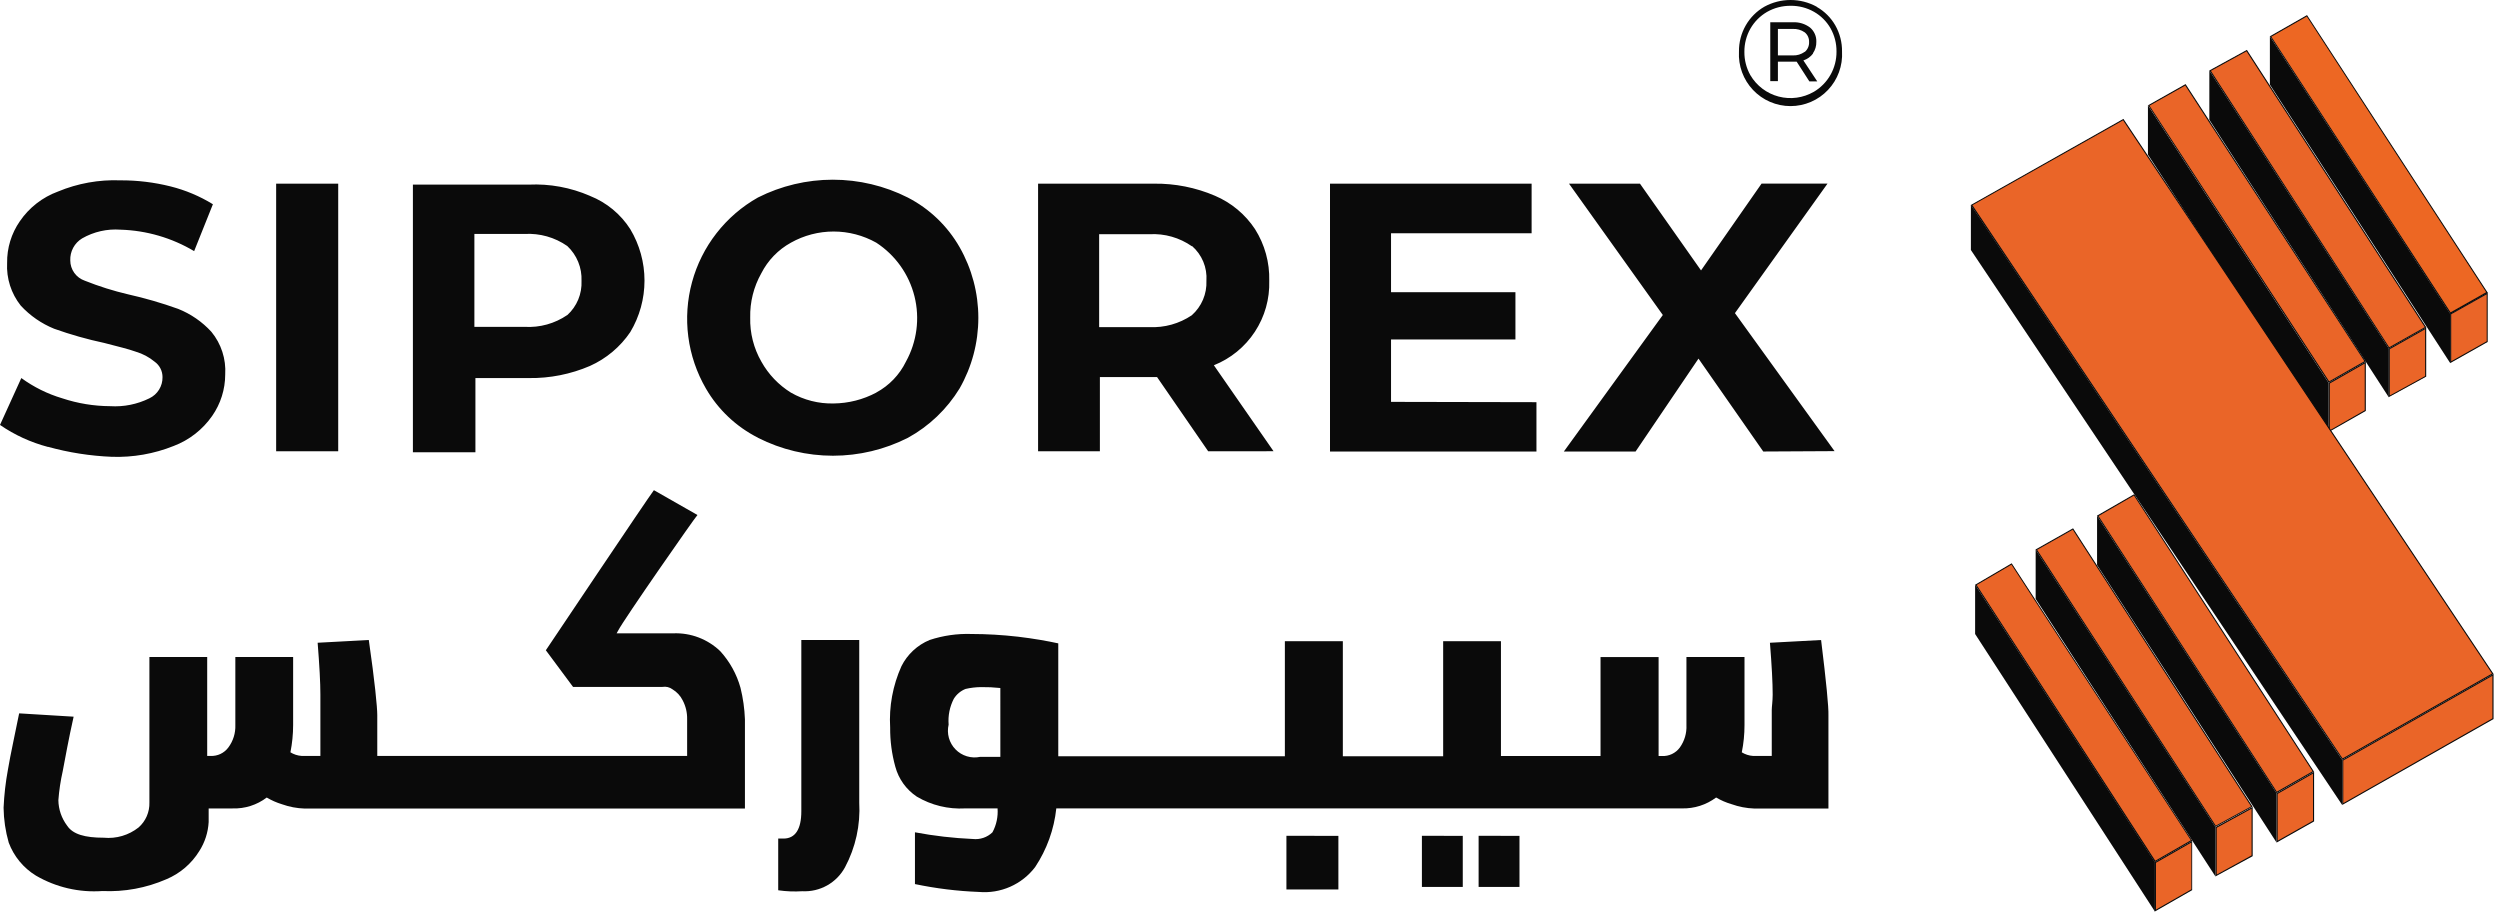 <svg width="155" height="57" viewBox="0 0 155 57" fill="none" xmlns="http://www.w3.org/2000/svg">
    <g id="logo 1" clip-path="url(#clip0_66_2)">
      <g id="Layer 2">
         <path id="Path 1" d="M112.646 0.432C113.123 0.704 113.518 1.099 113.79 1.576C114.071 2.07 114.214 2.631 114.206 3.199C114.23 3.634 114.166 4.069 114.016 4.477C113.867 4.886 113.635 5.26 113.336 5.576C113.037 5.893 112.677 6.145 112.277 6.317C111.877 6.489 111.446 6.578 111.011 6.578C110.576 6.578 110.145 6.489 109.745 6.317C109.345 6.145 108.985 5.893 108.686 5.576C108.387 5.26 108.155 4.886 108.006 4.477C107.856 4.069 107.792 3.634 107.816 3.199C107.809 2.63 107.953 2.07 108.235 1.576C108.51 1.094 108.909 0.693 109.39 0.416C109.887 0.143 110.445 0 111.013 0C111.58 0 112.138 0.143 112.635 0.416L112.646 0.432ZM112.451 5.697C112.885 5.441 113.245 5.075 113.493 4.636C113.74 4.198 113.868 3.701 113.863 3.197C113.869 2.691 113.741 2.193 113.492 1.753C113.249 1.329 112.897 0.978 112.473 0.735C112.031 0.483 111.53 0.353 111.021 0.359C110.509 0.354 110.004 0.485 109.558 0.738C109.128 0.987 108.772 1.345 108.525 1.776C108.276 2.216 108.147 2.714 108.152 3.22C108.147 3.726 108.276 4.224 108.525 4.664C108.911 5.319 109.541 5.794 110.276 5.987C111.012 6.18 111.794 6.075 112.452 5.694L112.451 5.697ZM112.41 3.317C112.259 3.519 112.05 3.669 111.81 3.747L112.67 5.047H112.181L111.394 3.825C111.325 3.83 111.255 3.83 111.186 3.825H110.23V5.032H109.757V1.381H111.171C111.549 1.364 111.921 1.48 112.223 1.708C112.351 1.816 112.453 1.953 112.52 2.106C112.588 2.26 112.619 2.427 112.612 2.595C112.619 2.848 112.545 3.097 112.401 3.306L112.41 3.317ZM111.893 3.222C111.983 3.147 112.054 3.052 112.1 2.945C112.147 2.838 112.169 2.722 112.163 2.605C112.168 2.491 112.146 2.377 112.099 2.273C112.053 2.169 111.982 2.077 111.893 2.005C111.674 1.853 111.41 1.779 111.144 1.794H110.23V3.436H111.155C111.419 3.447 111.678 3.368 111.891 3.212L111.893 3.222Z" fill="#0a0a0a"/>
          <path id="Path 2" fill-rule="evenodd" clip-rule="evenodd" d="M2.975 27.71C1.912 27.43 0.906 26.969 0 26.346L1.322 23.439C2.089 23.998 2.946 24.423 3.856 24.694C4.816 25.013 5.82 25.178 6.831 25.183C7.671 25.236 8.51 25.067 9.265 24.694C9.512 24.576 9.72 24.39 9.863 24.157C10.007 23.924 10.081 23.655 10.076 23.382C10.077 23.195 10.033 23.01 9.948 22.844C9.863 22.677 9.739 22.534 9.587 22.425C9.245 22.142 8.849 21.932 8.424 21.806C7.956 21.636 7.318 21.487 6.472 21.265C5.416 21.04 4.376 20.745 3.359 20.383C2.57 20.063 1.862 19.572 1.285 18.946C0.691 18.197 0.391 17.258 0.441 16.304C0.428 15.38 0.704 14.475 1.231 13.716C1.808 12.871 2.634 12.228 3.594 11.876C4.817 11.367 6.135 11.13 7.458 11.181C8.508 11.176 9.554 11.302 10.573 11.557C11.5 11.789 12.386 12.162 13.2 12.663L12.037 15.57C10.653 14.746 9.082 14.288 7.472 14.24C6.642 14.178 5.812 14.367 5.09 14.781C4.857 14.922 4.666 15.123 4.537 15.363C4.408 15.603 4.346 15.874 4.357 16.146C4.357 16.423 4.444 16.693 4.606 16.919C4.767 17.144 4.995 17.313 5.257 17.403C6.13 17.752 7.027 18.035 7.942 18.249C8.993 18.485 10.028 18.785 11.042 19.149C11.829 19.462 12.536 19.949 13.108 20.574C13.717 21.316 14.023 22.261 13.963 23.219C13.962 24.139 13.679 25.037 13.152 25.791C12.563 26.636 11.733 27.284 10.77 27.649C9.549 28.139 8.24 28.368 6.925 28.322C5.59 28.267 4.265 28.059 2.977 27.703L2.975 27.71ZM17.121 27.98H20.969V11.387H17.121V27.98ZM36.578 12.146C37.607 12.554 38.482 13.276 39.078 14.209C39.655 15.173 39.959 16.275 39.959 17.398C39.959 18.522 39.655 19.624 39.078 20.588C38.456 21.507 37.59 22.234 36.578 22.688C35.383 23.202 34.093 23.458 32.792 23.44H29.476V28.04H25.6V11.446H32.785C34.083 11.386 35.378 11.624 36.571 12.141L36.578 12.146ZM35.172 19.537C35.466 19.27 35.697 18.942 35.85 18.575C36.002 18.209 36.072 17.813 36.054 17.417C36.071 17.014 36.002 16.612 35.849 16.239C35.697 15.866 35.466 15.53 35.172 15.254C34.399 14.715 33.468 14.451 32.527 14.505H29.412V20.265H32.527C33.466 20.321 34.396 20.063 35.172 19.532V19.537ZM46.992 27.137C45.643 26.455 44.522 25.395 43.766 24.087C43.193 23.099 42.822 22.008 42.675 20.876C42.527 19.744 42.606 18.594 42.906 17.492C43.206 16.391 43.721 15.36 44.423 14.46C45.124 13.559 45.998 12.806 46.992 12.246C48.432 11.519 50.023 11.141 51.636 11.141C53.25 11.141 54.841 11.519 56.281 12.246C57.627 12.94 58.742 14.009 59.494 15.323C60.256 16.657 60.657 18.167 60.657 19.704C60.657 21.241 60.256 22.751 59.494 24.085C58.71 25.367 57.605 26.423 56.287 27.146C54.848 27.875 53.257 28.255 51.644 28.255C50.03 28.255 48.439 27.875 47 27.146L46.992 27.137ZM54.329 24.337C55.127 23.907 55.771 23.237 56.168 22.422C56.85 21.188 57.039 19.741 56.698 18.373C56.357 17.004 55.51 15.816 54.329 15.046C53.521 14.593 52.61 14.354 51.683 14.354C50.756 14.354 49.845 14.593 49.037 15.046C48.248 15.481 47.608 16.143 47.2 16.946C46.729 17.782 46.492 18.729 46.513 19.688C46.489 20.647 46.729 21.595 47.208 22.427C47.645 23.21 48.274 23.869 49.036 24.342C49.84 24.804 50.756 25.037 51.683 25.015C52.606 25.006 53.513 24.775 54.328 24.342L54.329 24.337ZM74.908 27.98L71.739 23.38H68.193V27.98H64.361V11.387H71.546C72.847 11.37 74.137 11.626 75.332 12.139C76.342 12.569 77.203 13.286 77.809 14.202C78.415 15.159 78.723 16.276 78.693 17.409C78.728 18.529 78.417 19.632 77.802 20.569C77.188 21.506 76.301 22.231 75.26 22.646L78.96 27.976L74.908 27.98ZM73.9 15.27C73.132 14.733 72.207 14.469 71.271 14.521H68.147V20.281H71.26C72.192 20.326 73.115 20.069 73.889 19.548C74.19 19.282 74.428 18.951 74.585 18.581C74.743 18.211 74.815 17.811 74.798 17.409C74.826 17.003 74.759 16.597 74.603 16.221C74.446 15.846 74.205 15.512 73.898 15.246L73.9 15.27ZM95.26 24.935V27.994H82.46V11.387H94.96V14.464H86.244V18.117H93.957V21.046H86.244V24.916L95.26 24.935ZM109.322 27.994L105.306 22.234L101.406 27.994H96.959L103.095 19.53L97.278 11.387H101.678L105.464 16.766L109.218 11.382H113.307L107.566 19.414L113.743 27.97L109.322 27.994ZM48.249 55.194V51.991H48.576C49.309 51.991 49.682 51.41 49.682 50.301V39.682H53.273V49.758C53.353 51.152 53.047 52.542 52.389 53.774C52.133 54.245 51.749 54.635 51.281 54.897C50.813 55.159 50.28 55.284 49.744 55.256C49.249 55.288 48.753 55.269 48.262 55.199L48.249 55.194ZM91.674 51.819V54.988H94.208V51.824L91.674 51.819ZM88.158 51.819V54.988H90.692V51.824L88.158 51.819ZM79.758 51.819V55.146H82.98V51.824L79.758 51.819Z" fill="#0a0a0a"/>
          <path id="Path 3" fill-rule="evenodd" clip-rule="evenodd" d="M112.908 39.681L109.736 39.851C109.85 41.276 109.906 42.328 109.906 43.058C109.906 43.491 109.849 43.81 109.849 44.015V46.868H108.686C108.44 46.851 108.201 46.774 107.991 46.644C108.104 46.088 108.16 45.521 108.159 44.954V40.733H104.559V44.959C104.583 45.455 104.438 45.945 104.148 46.349C104.021 46.521 103.853 46.659 103.659 46.751C103.466 46.842 103.253 46.884 103.039 46.874H102.833V40.738H99.233V46.874H93.059V39.756H89.476V46.887H83.256V39.756H79.662V46.887H65.613V39.889C64.918 39.738 64.074 39.589 63.113 39.475C62.154 39.365 61.19 39.309 60.225 39.307C59.346 39.278 58.469 39.404 57.634 39.68C56.877 39.994 56.258 40.57 55.89 41.303C55.353 42.498 55.112 43.805 55.19 45.113C55.183 45.931 55.291 46.745 55.509 47.533C55.712 48.294 56.186 48.954 56.842 49.391C57.747 49.927 58.792 50.181 59.842 50.121H61.849C61.887 50.635 61.778 51.149 61.533 51.603C61.373 51.758 61.18 51.875 60.969 51.947C60.758 52.018 60.534 52.042 60.313 52.017C59.109 51.964 57.911 51.826 56.727 51.603V54.813C58.031 55.086 59.355 55.249 60.686 55.3C61.351 55.359 62.019 55.249 62.63 54.98C63.24 54.711 63.773 54.292 64.177 53.761C64.902 52.671 65.353 51.422 65.491 50.121H104.28C105.043 50.14 105.789 49.902 106.4 49.445C106.7 49.623 107.022 49.762 107.357 49.859C107.809 50.021 108.283 50.112 108.763 50.129H113.363V44.349C113.38 43.848 113.227 42.272 112.908 39.681ZM62.022 46.926H60.765C60.492 46.983 60.21 46.97 59.943 46.889C59.677 46.808 59.435 46.661 59.241 46.461C59.046 46.262 58.905 46.017 58.831 45.748C58.757 45.48 58.751 45.197 58.815 44.926C58.771 44.376 58.88 43.825 59.131 43.333C59.301 43.052 59.559 42.835 59.864 42.714C60.178 42.642 60.499 42.604 60.821 42.6C61.222 42.595 61.623 42.614 62.021 42.657L62.022 46.926Z" fill="#0a0a0a"/>
          <path id="Path 4" fill-rule="evenodd" clip-rule="evenodd" d="M46.186 44.595V50.131H18.902C18.415 50.117 17.933 50.026 17.474 49.861C17.146 49.761 16.832 49.622 16.538 49.447C15.93 49.909 15.181 50.148 14.418 50.123H12.937V50.967C12.902 51.607 12.702 52.227 12.356 52.767C11.874 53.549 11.159 54.16 10.312 54.514C9.065 55.056 7.711 55.306 6.353 55.244C4.912 55.348 3.474 55.015 2.226 54.287C1.452 53.813 0.859 53.093 0.541 52.243C0.339 51.539 0.232 50.812 0.222 50.08C0.257 49.287 0.347 48.497 0.492 47.716C0.662 46.702 0.925 45.553 1.187 44.228L4.565 44.434C4.246 45.859 4.04 47.022 3.889 47.812C3.755 48.404 3.665 49.006 3.619 49.612C3.628 50.182 3.818 50.734 4.16 51.189C4.517 51.73 5.269 51.938 6.432 51.938C7.208 52.013 7.984 51.784 8.595 51.3C8.813 51.107 8.986 50.869 9.101 50.602C9.216 50.336 9.272 50.047 9.263 49.756V40.732H12.846V46.868H13.052C13.265 46.878 13.478 46.835 13.671 46.744C13.864 46.652 14.031 46.515 14.158 46.343C14.457 45.943 14.61 45.452 14.591 44.953V40.732H18.174V44.953C18.174 45.52 18.117 46.087 18.006 46.643C18.215 46.773 18.453 46.85 18.698 46.867H19.864V43.057C19.864 42.327 19.807 41.275 19.694 39.85L22.866 39.68C23.239 42.271 23.391 43.847 23.391 44.334V46.868H42.602V44.595C42.612 44.191 42.519 43.791 42.332 43.432C42.191 43.144 41.969 42.902 41.694 42.737C41.606 42.672 41.506 42.625 41.4 42.599C41.293 42.574 41.183 42.57 41.075 42.588H35.529L33.842 40.316C33.842 40.316 40.242 30.767 40.542 30.391L43.242 31.93C43.128 32.025 38.642 38.458 38.326 39.096L38.231 39.266H41.747C42.281 39.246 42.814 39.333 43.313 39.523C43.812 39.713 44.269 40.002 44.654 40.372C45.245 41.02 45.676 41.799 45.911 42.644C46.069 43.283 46.161 43.937 46.186 44.595Z" fill="#0a0a0a"/>
          <g id="icon" style="animation: translateX 1s linear infinite alternate; transform-box: fill-box; transform-origin: center;">
             <g id="Layer 1"><g id="rotate" style="transform-origin: center; transform-box: fill-box; animation: spin 15s linear infinite;">
            <path id="Path 12" fill-rule="evenodd" clip-rule="evenodd" d="M151.95 19.475L154.208 18.199V21.182L151.95 22.456V19.475Z" fill="#EA6528"/>
            <path id="Path 13" d="M154.175 18.258V21.158L151.975 22.397V19.486L154.168 18.25M154.236 18.134L151.908 19.448V22.515L154.236 21.201V18.134Z" fill="#0a0a0a"/>
            <g id="Group 3406">
              <path id="Path 5" fill-rule="evenodd" clip-rule="evenodd" d="M151.915 22.515V19.456L140.733 2.249V5.249L151.915 22.515Z" fill="#0a0a0a"/>
              <path id="Path 6" fill-rule="evenodd" clip-rule="evenodd" d="M148.107 24.635V21.609L136.979 4.369V7.428L148.107 24.635Z" fill="#0a0a0a"/>
              <path id="Path 7" fill-rule="evenodd" clip-rule="evenodd" d="M144.373 26.793V23.734L133.172 6.527V9.587L144.373 26.793Z" fill="#0a0a0a"/>
              <path id="Path 8" fill-rule="evenodd" clip-rule="evenodd" d="M145.216 49.909V47.109L122.195 12.701V15.501L145.216 49.909Z" fill="#0a0a0a"/>
              <path id="Path 14" fill-rule="evenodd" clip-rule="evenodd" d="M137.028 4.383L139.297 3.139L150.387 20.289L148.118 21.569L137.028 4.383Z" fill="#EA6528"/>
              <path id="Path 15" d="M139.283 3.182L150.338 20.282L148.129 21.529L137.076 4.394L139.283 3.182ZM139.307 3.093L136.979 4.369L148.107 21.614L150.433 20.3L139.307 3.093Z" fill="#0a0a0a"/>
              <path id="Path 16" fill-rule="evenodd" clip-rule="evenodd" d="M148.14 21.633L150.401 20.357V23.337L148.14 24.577V21.633Z" fill="#EA6528"/>
              <path id="Path 17" d="M150.357 20.417V23.317L148.167 24.517V21.65L150.357 20.414M150.425 20.298L148.099 21.612V24.625L150.425 23.349V20.298Z" fill="#0a0a0a"/>
              <path id="Path 18" fill-rule="evenodd" clip-rule="evenodd" d="M133.22 6.538L135.49 5.259L146.633 22.409L144.383 23.688L133.22 6.538Z" fill="#EA6528"/>
              <path id="Path 19" d="M135.484 5.305L146.593 22.396L144.408 23.643L133.267 6.552L135.484 5.305ZM135.506 5.213L133.18 6.527L144.38 23.734L146.687 22.42L135.506 5.213Z" fill="#0a0a0a"/>
              <path id="Path 20" fill-rule="evenodd" clip-rule="evenodd" d="M144.408 23.757L146.647 22.481V25.457L144.408 26.734V23.757Z" fill="#EA6528"/>
              <path id="Path 21" d="M146.612 22.536V25.436L144.449 26.675V23.775L146.612 22.539M146.68 22.423L144.373 23.737V26.79L146.68 25.478V22.423Z" fill="#0a0a0a"/>
              <path id="Path 22" fill-rule="evenodd" clip-rule="evenodd" d="M145.252 47.132L154.565 41.842V44.56L145.252 49.85V47.132Z" fill="#EA6528"/>
              <path id="Path 23" d="M154.53 41.899V44.538L145.284 49.792V47.15L154.53 41.898M154.598 41.782L145.219 47.113V49.907L154.6 44.58V41.78L154.598 41.782Z" fill="#0a0a0a"/>
              <g id="Group 3356">
                <path id="Path 9" fill-rule="evenodd" clip-rule="evenodd" d="M141.146 52.235V49.176L130.018 31.976V35.032L141.146 52.235Z" fill="#0a0a0a"/>
                <path id="Path 10" fill-rule="evenodd" clip-rule="evenodd" d="M137.355 54.336V51.273L126.211 34.073V37.132L137.355 54.336Z" fill="#0a0a0a"/>
                <path id="Path 11" fill-rule="evenodd" clip-rule="evenodd" d="M133.604 56.514V53.455L122.457 36.248V39.308L133.604 56.514Z" fill="#0a0a0a"/>
                <path id="Path 24" fill-rule="evenodd" clip-rule="evenodd" d="M130.067 31.983L132.317 30.683L143.423 47.831L141.157 49.131L130.067 31.983Z" fill="#EA6528"/>
                <path id="Path 25" d="M132.306 30.728L143.377 47.822L141.162 49.085L130.11 31.994L132.3 30.728M132.322 30.639L130.013 31.969L141.143 49.177L143.469 47.844L132.322 30.639Z" fill="#0a0a0a"/>
                <path id="Path 26" fill-rule="evenodd" clip-rule="evenodd" d="M141.179 49.196L143.44 47.903V50.903L141.179 52.177V49.196Z" fill="#EA6528"/>
                <path id="Path 27" d="M143.406 47.96V50.883L141.216 52.119V49.219L143.406 47.964M143.474 47.848L141.148 49.181V52.24L143.474 50.926V47.848Z" fill="#0a0a0a"/>
                <path id="Path 28" fill-rule="evenodd" clip-rule="evenodd" d="M126.257 34.084L128.526 32.805L139.616 50.005L137.366 51.23L126.257 34.084Z" fill="#EA6528"/>
                <path id="Path 29" d="M128.515 32.849L139.567 49.997L137.377 51.19L126.303 34.09L128.508 32.843M128.53 32.754L126.204 34.068L137.348 51.268L139.657 50.011L128.53 32.754Z" fill="#0a0a0a"/>
                <path id="Path 30" fill-rule="evenodd" clip-rule="evenodd" d="M137.39 51.297L139.629 50.077V53.06L137.39 54.28V51.297Z" fill="#EA6528"/>
                <path id="Path 31" d="M139.597 50.134V53.034L137.435 54.222V51.322L139.598 50.138M139.666 50.024L137.357 51.281V54.34L139.666 53.083V50.024Z" fill="#0a0a0a"/>
                <path id="Path 32" fill-rule="evenodd" clip-rule="evenodd" d="M122.506 36.261L124.718 34.961L135.881 52.109L133.612 53.409L122.506 36.261Z" fill="#EA6528"/>
                <path id="Path 33" d="M124.707 35.006L135.832 52.097L133.627 53.363L122.553 36.272L124.716 35.006M124.738 34.917L122.458 36.253L133.591 53.46L135.919 52.127L124.719 34.917H124.738Z" fill="#0a0a0a"/>
                <path id="Path 34" fill-rule="evenodd" clip-rule="evenodd" d="M133.636 53.474L135.894 52.181V55.161L133.636 56.454V53.474Z" fill="#EA6528"/>
                <path id="Path 35" d="M135.863 52.238V55.138L133.67 56.393V53.493L135.863 52.238ZM135.931 52.122L133.591 53.455V56.519L135.914 55.189V52.122H135.931Z" fill="#0a0a0a"/>
              </g>
              <path id="Path 36" fill-rule="evenodd" clip-rule="evenodd" d="M140.781 2.26L143.028 0.981L154.191 18.131L151.922 19.41L140.781 2.26Z" fill="#ED6723"/>
              <path id="Path 37" d="M143.023 1.027L154.143 18.118L151.934 19.365L140.823 2.275L143.013 1.028M143.035 0.936L140.733 2.249L151.915 19.475L154.243 18.153L143.035 0.936Z" fill="#0a0a0a"/>
              <path id="Path 38" fill-rule="evenodd" clip-rule="evenodd" d="M122.244 12.712L131.644 7.417L154.555 41.772L145.233 47.067L122.244 12.712Z" fill="#EA6528"/>
              <path id="Path 39" d="M131.63 7.46L154.503 41.76L145.238 47.022L122.292 12.722L131.63 7.46ZM131.652 7.371L122.187 12.711L145.219 47.111L154.6 41.784L131.652 7.371Z" fill="#0a0a0a"/>
            </g>
          </g>
        </g>
      </g>
    </g>
     
</g>
    <defs>
      <clipPath id="clip0_66_2">
        <rect width="154.6" height="56.518" fill="white"/>
      </clipPath>
    </defs>
    <style> @keyframes spin { 1% { transform: rotate(0deg); } 0% { transform: rotate(360deg) ; } }</style>
</svg>